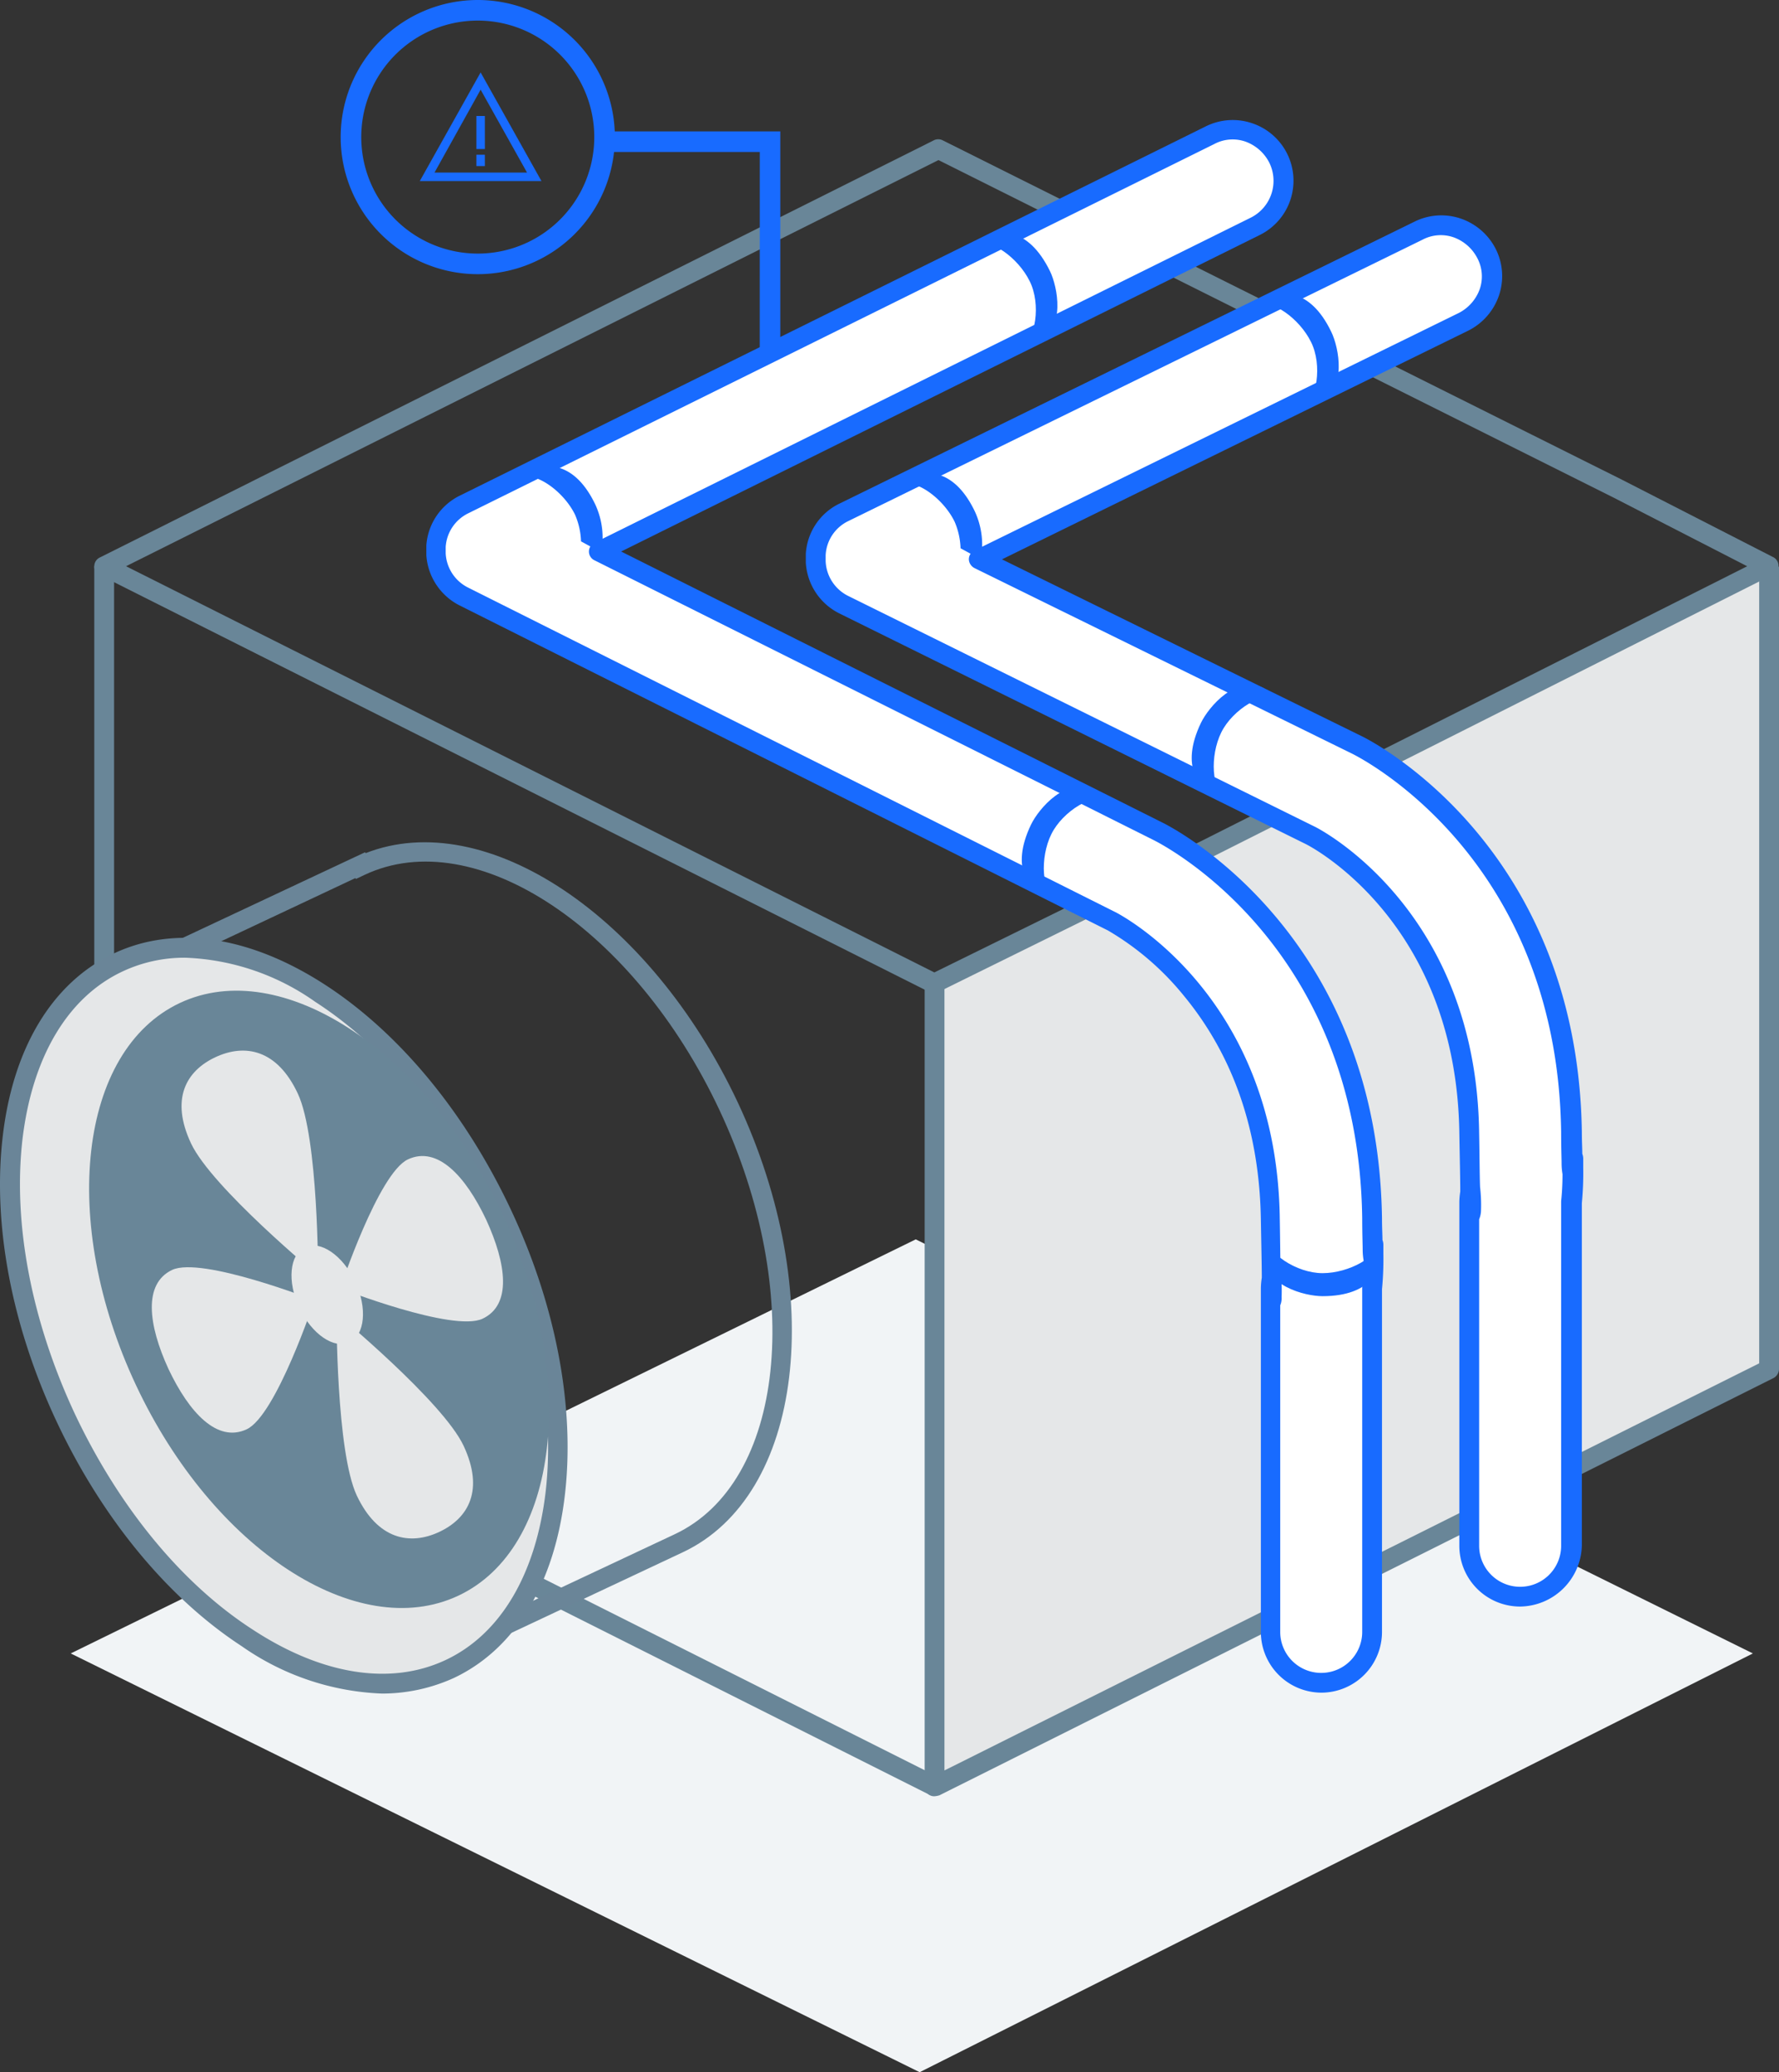 <?xml version="1.0" encoding="UTF-8"?>
<svg xmlns="http://www.w3.org/2000/svg" width="140" height="163.088" viewBox="0 0 140 163.088">
  <rect x="0" y="0" width="140" height="163.088" fill="#333333" stroke="none"/>
  <g id="iso-bim-collaborate" transform="translate(-9.359 -6.71)">
    <path id="Trazado_8419" data-name="Trazado 8419" d="M16.757,168.972l66.5-32.589,65.879,32.589L83.566,201.93Z" transform="translate(-1.833 -32.132)" fill="#f1f4f6" fill-rule="evenodd"></path>
    <path id="Trazado_8420" data-name="Trazado 8420" d="M107.109,98.793v63.173l65.638-32.8V65.957" transform="translate(-24.222 -14.681)" fill="#e5e7e8"></path>
    <path id="Trazado_8421" data-name="Trazado 8421" d="M20.508,149.029l-.7,1.393,65.317,32.823.7-1.392Z" transform="translate(-2.589 -35.265)" fill="#698698"></path>
    <path id="Trazado_8422" data-name="Trazado 8422" d="M85.331,88.484a1.3,1.3,0,0,1-.363-.073L19.657,55.575a.763.763,0,0,1,0-1.377L85.294,21.361a.769.769,0,0,1,.689,0l53.459,26.712,11.888,6.089a.762.762,0,0,1,0,1.377L106.932,77.9,85.693,88.375A.475.475,0,0,1,85.331,88.484Zm-63.607-33.6L85.331,86.853,106.243,76.56,149.3,54.886l-10.511-5.4L85.657,22.919Z" transform="translate(-2.444 -3.61)" fill="#698698"></path>
    <path id="Trazado_8423" data-name="Trazado 8423" d="M20.781,65.957H19.222V129.13h1.559Z" transform="translate(-2.444 -14.681)" fill="#698698"></path>
    <path id="Trazado_8424" data-name="Trazado 8424" d="M106.859,162.775a.733.733,0,0,1-.4-.108.81.81,0,0,1-.363-.652V98.8h1.559v61.941l64.115-32.04V66h1.559v63.173a.811.811,0,0,1-.436.688L107.258,162.7A1.875,1.875,0,0,1,106.859,162.775Z" transform="translate(-23.971 -14.693)" fill="#698698"></path>
    <path id="Trazado_8425" data-name="Trazado 8425" d="M46.305,159.916,20.572,105.152l20.3-9.532.036.073c9.423-3.7,22.362,4.893,29.285,19.608,7.068,15.077,5.147,30.952-4.313,35.409ZM22.638,105.877,47.03,157.85,65.224,149.3c8.662-4.059,10.257-19.028,3.552-33.344S49.531,93.3,40.832,97.4l-.689.326-.036-.072Z" transform="translate(-2.778 -21.837)" fill="#6a8598"></path>
    <path id="Trazado_8426" data-name="Trazado 8426" d="M45.009,162.6c9.476-4.449,11.317-20.5,4.112-35.844s-20.729-24.181-30.205-19.732S7.6,127.523,14.8,142.87,35.533,167.051,45.009,162.6Z" transform="translate(-0.259 -24.572)" fill="#e5e7e8"></path>
    <path id="Trazado_8427" data-name="Trazado 8427" d="M39.431,164.314a20.569,20.569,0,0,1-11.054-3.732c-5.835-3.806-10.982-10.076-14.534-17.614s-5.074-15.513-4.277-22.435c.8-7.031,3.914-12.177,8.735-14.461s10.764-1.377,16.708,2.5c5.835,3.805,10.982,10.076,14.534,17.614s5.074,15.512,4.277,22.435c-.8,7.032-3.914,12.178-8.735,14.461A13.679,13.679,0,0,1,39.431,164.314ZM23.955,106.4a11.444,11.444,0,0,0-4.965,1.087c-4.313,2.03-7.1,6.742-7.865,13.229-.761,6.633.725,14.317,4.132,21.6,3.443,7.285,8.372,13.338,13.99,16.962,5.473,3.588,10.873,4.421,15.186,2.392s7.1-6.741,7.865-13.229c.761-6.632-.725-14.316-4.132-21.6-3.443-7.285-8.372-13.337-13.99-16.962A18.88,18.88,0,0,0,23.955,106.4Z" transform="translate(0 -24.315)" fill="#6a8598"></path>
    <path id="Trazado_8428" data-name="Trazado 8428" d="M47.731,157.983c7.954-3.735,9.5-17.206,3.451-30.088s-17.4-20.3-25.355-16.564-9.5,17.206-3.451,30.088S39.777,161.718,47.731,157.983Z" transform="translate(-2.311 -25.685)" fill="#698698"></path>
    <path id="Trazado_8429" data-name="Trazado 8429" d="M26.839,139.511c2.32-1.087,11.2,2.393,11.2,2.393s-3.008,9.06-5.328,10.148-4.53-1.305-6.161-4.748C24.954,143.824,24.556,140.6,26.839,139.511Z" transform="translate(-3.935 -32.855)" fill="#e5e7e8"></path>
    <path id="Trazado_8430" data-name="Trazado 8430" d="M56.151,140.47c-2.32,1.087-11.2-2.392-11.2-2.392s3.008-9.061,5.328-10.148,4.53,1.3,6.161,4.748C58.036,136.157,58.471,139.382,56.151,140.47Z" transform="translate(-8.82 -29.972)" fill="#e5e7e8"></path>
    <path id="Trazado_8431" data-name="Trazado 8431" d="M37.5,120.012c1.631,3.48,1.595,14.317,1.595,14.317s-8.372-6.923-10-10.4-.4-5.69,1.921-6.777S35.873,116.533,37.5,120.012Z" transform="translate(-4.706 -27.237)" fill="#e5e7e8"></path>
    <path id="Trazado_8432" data-name="Trazado 8432" d="M46.162,158.474c-1.631-3.479-1.595-14.316-1.595-14.316s8.372,6.923,10,10.4.4,5.69-1.921,6.778S47.793,161.918,46.162,158.474Z" transform="translate(-8.724 -34.058)" fill="#e5e7e8"></path>
    <path id="Trazado_8433" data-name="Trazado 8433" d="M44.423,144.639c1.214-.57,1.412-2.707.442-4.773s-2.74-3.277-3.954-2.708-1.412,2.706-.442,4.772S43.209,145.209,44.423,144.639Z" transform="translate(-7.556 -32.289)" fill="#e5e7e8"></path>
    <path id="Trazado_8434" data-name="Trazado 8434" d="M128.657,105.965c-.29-22.073-16.237-30.155-16.89-30.481l-43.963-22L119.451,27.9A4,4,0,0,0,115.9,20.72L57.184,49.787a4.023,4.023,0,0,0-2.211,3.3v.652a3.984,3.984,0,0,0,2.175,3.3l51.031,25.588c.109.072,12.214,6.2,12.468,23.413.145,11.743.109,3.371.109,4.531a3.348,3.348,0,0,0-.109.87v27.073a4.023,4.023,0,1,0,8.046,0v-27a23.123,23.123,0,0,0,.108-2.755C128.8,105.856,128.765,112.888,128.657,105.965Z" transform="translate(-11.303 -3.368)" fill="#fff"></path>
    <path id="Trazado_8435" data-name="Trazado 8435" d="M124.421,143.04a4.779,4.779,0,0,1-4.785-4.784V111.183a5.959,5.959,0,0,1,.073-.8c0-.978-.036-2.428-.073-4.567-.108-6.923-2.138-12.867-6.052-17.614a21.953,21.953,0,0,0-5.98-5.147L56.572,57.469a4.791,4.791,0,0,1-2.61-3.951v-.761a4.734,4.734,0,0,1,2.61-3.914l58.715-29.067a4.757,4.757,0,0,1,3.66-.254,4.768,4.768,0,0,1,.58,8.807l-50.234,24.9,42.55,21.311c.689.326,17,8.59,17.325,31.17,0,.725.036,1.3.036,1.7a1.081,1.081,0,0,1,.072.363v.725a24.674,24.674,0,0,1-.108,2.791V138.22A4.78,4.78,0,0,1,124.421,143.04Zm-3.262-30.481v25.7a3.226,3.226,0,0,0,6.452,0v-27.11a21.192,21.192,0,0,0,.108-2.138,5.028,5.028,0,0,1-.072-.8c0-.471-.036-1.268-.036-2.5-.29-21.637-15.8-29.466-16.455-29.792l-43.964-22a.763.763,0,0,1,0-1.377l51.647-25.588a3.24,3.24,0,0,0,1.45-4.349,3.4,3.4,0,0,0-1.849-1.631,3.07,3.07,0,0,0-2.464.181L57.261,50.221a3.168,3.168,0,0,0-1.776,2.646v.507a3.188,3.188,0,0,0,1.74,2.682l51.031,25.588c.109.073,12.649,6.416,12.867,24.1.036,1.957.036,3.3.072,4.24a12.34,12.34,0,0,1,.073,1.921A1.4,1.4,0,0,1,121.158,112.559Z" transform="translate(-11.052 -3.113)" fill="#186bff"></path>
    <path id="Trazado_8436" data-name="Trazado 8436" d="M154.154,101.659c-.29-22.073-16.237-30.155-16.89-30.481l-29.72-14.606,38.129-18.7a4,4,0,0,0-3.552-7.176L96.889,52.875a4,4,0,0,0-2.211,3.334v.616A4,4,0,0,0,96.853,60.2L133.64,78.39c.508.254,12.25,6.415,12.468,23.449.145,11.743.108,3.371.108,4.531a3.381,3.381,0,0,0-.108.87v27.073a4.023,4.023,0,1,0,8.046,0V107.2a23.126,23.126,0,0,0,.108-2.755C154.3,101.55,154.263,108.582,154.154,101.659Z" transform="translate(-21.141 -5.839)" fill="#fff"></path>
    <path id="Trazado_8437" data-name="Trazado 8437" d="M149.878,138.734a4.78,4.78,0,0,1-4.785-4.784V106.876a5.95,5.95,0,0,1,.073-.8c0-.979-.036-2.428-.073-4.567C144.876,84.949,133.532,79,133.061,78.751L96.273,60.557a4.774,4.774,0,0,1-2.61-3.987v-.689a4.706,4.706,0,0,1,2.646-3.951L141.542,29.75a4.746,4.746,0,0,1,3.66-.254,4.842,4.842,0,0,1,2.755,2.392,4.758,4.758,0,0,1,.254,3.661,4.841,4.841,0,0,1-2.392,2.755L109.1,56.316,137.41,70.234c.688.326,17,8.59,17.324,31.17,0,.724.036,1.3.036,1.7a1.058,1.058,0,0,1,.073.363v.725a24.505,24.505,0,0,1-.109,2.791v26.929A4.921,4.921,0,0,1,149.878,138.734Zm-3.226-30.481v25.7a3.226,3.226,0,0,0,6.452,0V106.84a20.671,20.671,0,0,0,.108-2.139,5.006,5.006,0,0,1-.072-.8c0-.471-.036-1.268-.036-2.5-.29-21.638-15.8-29.466-16.455-29.793L106.929,57a.812.812,0,0,1-.435-.689.769.769,0,0,1,.435-.689l38.128-18.7a3.4,3.4,0,0,0,1.632-1.848,3.072,3.072,0,0,0-.181-2.465,3.4,3.4,0,0,0-1.849-1.631,3.071,3.071,0,0,0-2.464.181L97,53.308a3.153,3.153,0,0,0-1.776,2.682v.471a3.2,3.2,0,0,0,1.74,2.718l36.787,18.194c.508.254,12.685,6.633,12.9,24.1.037,1.957.037,3.3.073,4.24a12.465,12.465,0,0,1,.072,1.921A1.9,1.9,0,0,1,146.652,108.253Z" transform="translate(-20.89 -5.584)" fill="#186bff"></path>
    <path id="Trazado_8438" data-name="Trazado 8438" d="M146.691,40.441c.616,1.269,1.232,4.494-.87,5.545l-1.413.471c1.16-.58,1.595-3.407.689-5.219-.906-1.848-3.117-3.443-4.313-2.9l1.015-.652C142.667,37.288,144.987,36.889,146.691,40.441Z" transform="translate(-32.566 -7.613)" fill="#186bff"></path>
    <path id="Trazado_8439" data-name="Trazado 8439" d="M107.805,60.029a5.739,5.739,0,0,1,.472,2.1l1.595.87a6.255,6.255,0,0,0-.471-3.769c-1.7-3.552-4.024-3.153-4.893-2.755l-1.015.652C104.689,56.586,106.9,58.181,107.805,60.029Z" transform="translate(-23.326 -12.269)" fill="#186bff"></path>
    <path id="Trazado_8440" data-name="Trazado 8440" d="M134.764,81.354c.616-1.269,2.755-3.769,4.893-2.755l1.232.8c-1.16-.58-3.624.87-4.531,2.718s-.761,4.6.4,5.147l-1.124-.4C134.764,86.5,133.06,84.906,134.764,81.354Z" transform="translate(-30.894 -17.755)" fill="#186bff"></path>
    <path id="Trazado_8441" data-name="Trazado 8441" d="M68.1,59.307a5.752,5.752,0,0,1,.471,2.1l1.595.87a6.257,6.257,0,0,0-.471-3.769c-1.7-3.552-4.023-3.153-4.893-2.755l-1.015.652C64.951,55.864,67.2,57.458,68.1,59.307Z" transform="translate(-13.488 -12.09)" fill="#186bff"></path>
    <path id="Trazado_8442" data-name="Trazado 8442" d="M146.211,140.775c-1.413,0-4.6-.833-4.6-3.225l.181-1.486c0,1.305,2.355,2.9,4.421,2.9s4.458-1.305,4.494-2.609l.144,1.2C150.814,138.528,150.125,140.775,146.211,140.775Z" transform="translate(-32.77 -32.053)" fill="#186bff"></path>
    <path id="Trazado_8443" data-name="Trazado 8443" d="M117.258,34.075c.616,1.269,1.232,4.494-.87,5.545l-1.413.471c1.16-.58,1.595-3.407.689-5.219-.906-1.848-3.117-3.443-4.313-2.9l1.015-.652C113.2,30.886,115.518,30.524,117.258,34.075Z" transform="translate(-25.273 -6.032)" fill="#186bff"></path>
    <path id="Trazado_8444" data-name="Trazado 8444" d="M116.986,92c.616-1.269,2.755-3.769,4.893-2.755l1.232.8c-1.16-.58-3.624.87-4.531,2.718s-.76,4.6.4,5.146l-1.123-.4C116.986,97.113,115.283,95.554,116.986,92Z" transform="translate(-26.489 -20.394)" fill="#186bff"></path>
    <path id="Trazado_8445" data-name="Trazado 8445" d="M84.734,22.079H72.25v-1.62h14.1v17.52h-1.62Z" transform="translate(-15.584 -3.407)" fill="#186bff" fill-rule="evenodd"></path>
    <path id="Trazado_8446" data-name="Trazado 8446" d="M55.789,26.668A9.169,9.169,0,1,0,46.62,17.5,9.169,9.169,0,0,0,55.789,26.668Zm0,1.62A10.789,10.789,0,1,0,45,17.5,10.789,10.789,0,0,0,55.789,28.288Z" transform="translate(-8.832 0)" fill="#186bff" fill-rule="evenodd"></path>
    <path id="Trazado_8447" data-name="Trazado 8447" d="M62.852,22.838H53.278l4.787-8.55Zm-8.416-.668h7.281l-3.652-6.524Z" transform="translate(-10.883 -1.878)" fill="#186bff"></path>
    <path id="Trazado_8448" data-name="Trazado 8448" d="M59.866,18.846H59.2v2.6h.668Z" transform="translate(-12.35 -3.007)" fill="#186bff"></path>
    <path id="Trazado_8449" data-name="Trazado 8449" d="M59.866,22.9H59.2v.891h.668Z" transform="translate(-12.35 -4.012)" fill="#186bff"></path>
  </g>
</svg>
